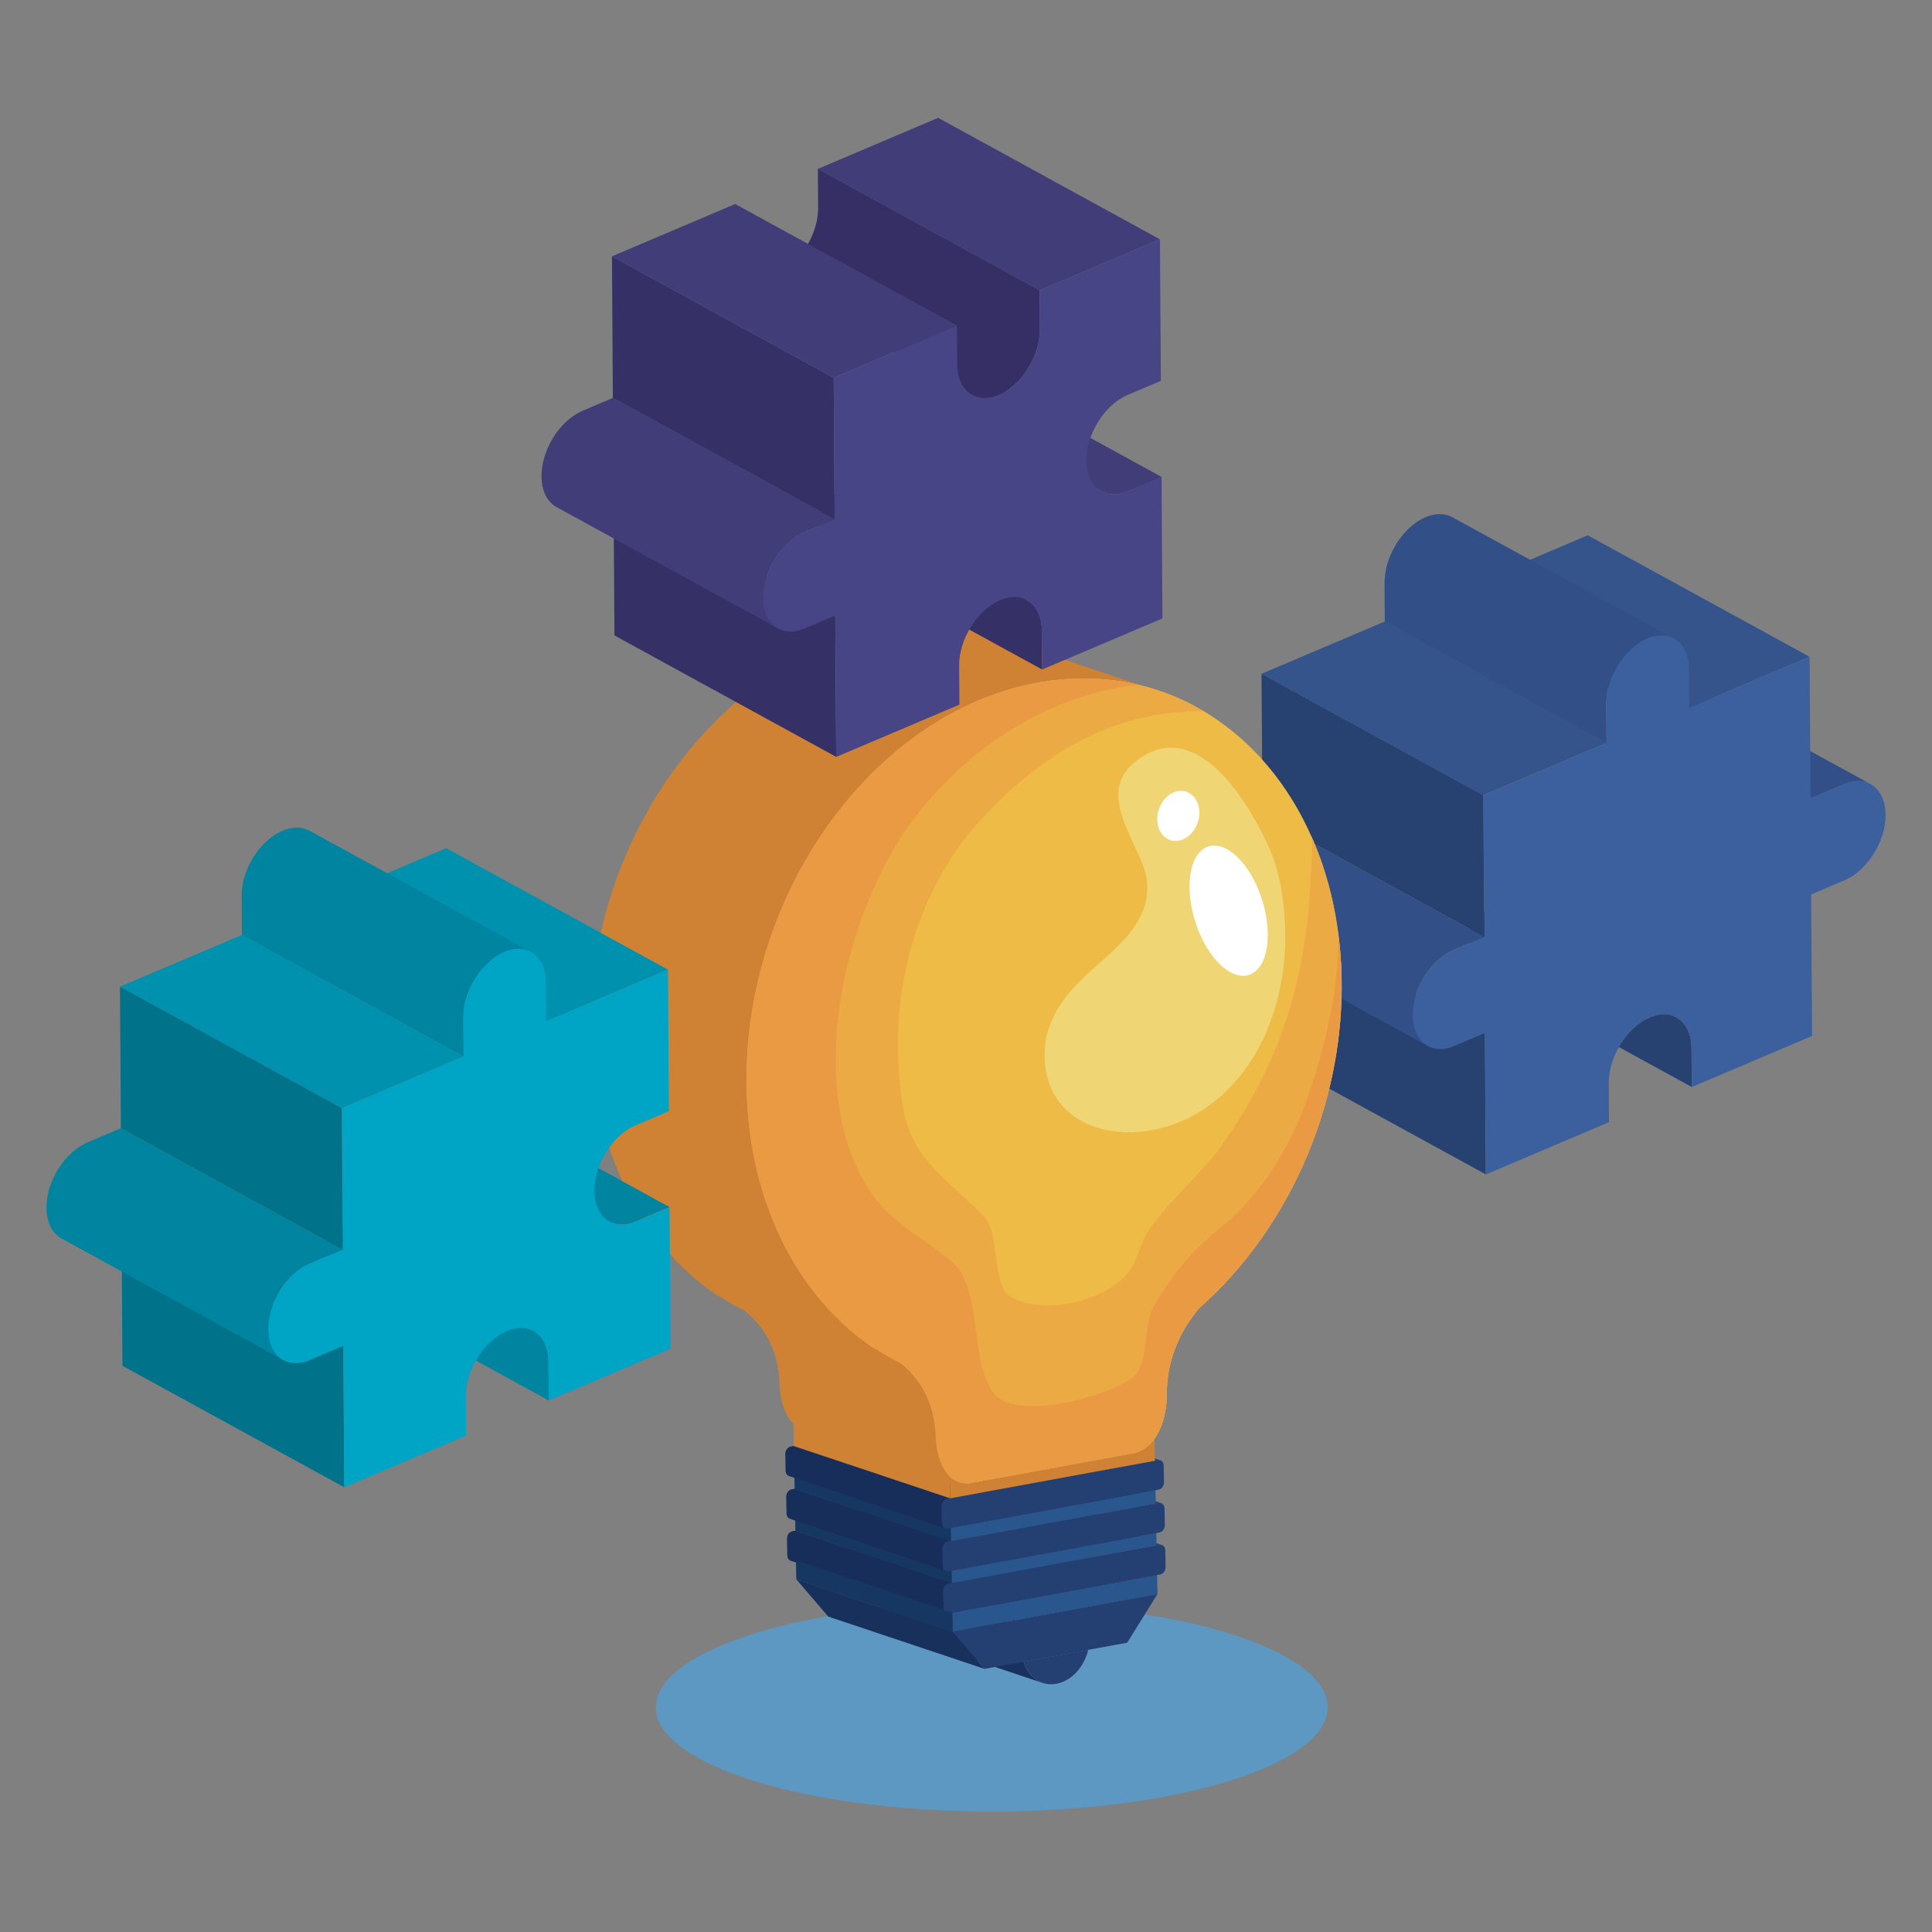 <?xml version="1.0" encoding="UTF-8"?>
<svg id="Capa_1" data-name="Capa 1" xmlns="http://www.w3.org/2000/svg" xmlns:xlink="http://www.w3.org/1999/xlink" viewBox="0 0 425.2 425.2">
  <rect x="0" y="0" width="425.2" height="425.2" fill="#808080" stroke="none"/>
  <defs>
    <style>
      .cls-1 {
        clip-path: url(#clippath);
      }

      .cls-2 {
        fill: none;
      }

      .cls-2, .cls-3, .cls-4, .cls-5, .cls-6, .cls-7, .cls-8, .cls-9, .cls-10, .cls-11, .cls-12, .cls-13, .cls-14, .cls-15, .cls-16, .cls-17, .cls-18, .cls-19, .cls-20, .cls-21, .cls-22, .cls-23, .cls-24, .cls-25, .cls-26, .cls-27, .cls-28, .cls-29, .cls-30, .cls-31, .cls-32, .cls-33, .cls-34, .cls-35, .cls-36 {
        stroke-width: 0px;
      }

      .cls-37 {
        clip-path: url(#clippath-1);
      }

      .cls-38 {
        clip-path: url(#clippath-4);
      }

      .cls-39 {
        clip-path: url(#clippath-3);
      }

      .cls-40 {
        clip-path: url(#clippath-2);
      }

      .cls-41 {
        clip-path: url(#clippath-6);
      }

      .cls-42 {
        clip-path: url(#clippath-5);
      }

      .cls-43 {
        isolation: isolate;
      }

      .cls-3 {
        fill: #5d98c3;
      }

      .cls-4 {
        fill: #274171;
      }

      .cls-5 {
        fill: #484586;
      }

      .cls-6 {
        fill: #2a568e;
      }

      .cls-7 {
        fill: #353066;
      }

      .cls-8 {
        fill: #352f66;
      }

      .cls-9 {
        fill: #3c609e;
      }

      .cls-10 {
        fill: #1c3563;
      }

      .cls-11 {
        fill: #1c3f6d;
      }

      .cls-12 {
        fill: #1c3664;
      }

      .cls-13 {
        fill: #18305c;
      }

      .cls-14 {
        fill: #19315e;
      }

      .cls-15 {
        fill: #1b3462;
      }

      .cls-16 {
        fill: #1b3d6b;
      }

      .cls-17 {
        fill: #35548c;
      }

      .cls-18 {
        fill: #413d79;
      }

      .cls-19 {
        fill: #244072;
      }

      .cls-20 {
        fill: #204475;
      }

      .cls-21 {
        fill: #1f4372;
      }

      .cls-22 {
        fill: #1e3866;
      }

      .cls-23 {
        fill: #1e4170;
      }

      .cls-24 {
        fill: #162e59;
      }

      .cls-25 {
        fill: #173763;
      }

      .cls-26 {
        fill: #d08234;
      }

      .cls-27 {
        fill: #325087;
      }

      .cls-28 {
        fill: #00a4c5;
      }

      .cls-29 {
        fill: #fff;
      }

      .cls-30 {
        fill: #eebb46;
      }

      .cls-31 {
        fill: #ea9a43;
      }

      .cls-32 {
        fill: #f0d575;
      }

      .cls-33 {
        fill: #ecaa44;
      }

      .cls-34 {
        fill: #00738b;
      }

      .cls-35 {
        fill: #00849f;
      }

      .cls-36 {
        fill: #0091ae;
      }
    </style>
    <clipPath id="clippath">
      <path class="cls-2" d="M229.46,370.38c-11.47-3.84-22.94-7.67-34.41-11.51-1.96-.66-3.5-2.36-4.21-4.66l34.41,11.51c.7,2.31,2.24,4,4.21,4.66Z"/>
    </clipPath>
    <clipPath id="clippath-1">
      <path class="cls-2" d="M221.31,328.52c11.47,3.84,22.94,7.67,34.41,11.51-.15-.05-.32-.07-.49-.03l-34.41-11.51c.17-.03.34-.02.49.03Z"/>
    </clipPath>
    <clipPath id="clippath-2">
      <path class="cls-2" d="M221.13,319.29c11.47,3.84,22.94,7.67,34.41,11.51-.15-.05-.32-.07-.49-.03l-34.41-11.51c.17-.03.34-.02.49.03Z"/>
    </clipPath>
    <clipPath id="clippath-3">
      <path class="cls-2" d="M220.96,309.87l34.41,11.51c-.15-.05-.32-.06-.49-.03l-34.41-11.51c.17-.03.34-.02.49.03Z"/>
    </clipPath>
    <clipPath id="clippath-4">
      <path class="cls-2" d="M219.63,305.12s.04-.05.06-.08l34.41,11.51s-.04.05-.06.08c-11.47-3.83-22.94-7.67-34.41-11.51Z"/>
    </clipPath>
    <clipPath id="clippath-5">
      <path class="cls-2" d="M219.63,305.12c11.47,3.84,22.94,7.68,34.41,11.51-1,1.4-2.36,2.57-4.21,3.13l-34.41-11.51c1.85-.56,3.21-1.73,4.2-3.14Z"/>
    </clipPath>
    <clipPath id="clippath-6">
      <path class="cls-2" d="M176.76,314.68c.65.22,1.38.32,2.21.27l34.41,11.51c-.83.05-1.56-.05-2.21-.27-10.32-3.45-24.09-8.06-34.41-11.51Z"/>
    </clipPath>
  </defs>
  <path class="cls-3" d="M292.19,375.74c0,12.67-33.09,22.94-73.92,22.94s-73.92-10.27-73.92-22.94,33.09-22.94,73.92-22.94,73.92,10.27,73.92,22.94Z"/>
  <g>
    <g class="cls-43">
      <path class="cls-27" d="M407.77,172c.09-.01.18-.03.26-.04.21-.03.41-.04.62-.05.09,0,.18-.01.27-.01.16,0,.31.01.47.02.1,0,.19,0,.29.02.11.01.22.04.33.06.12.02.25.04.37.07.09.02.17.05.26.08.13.04.26.08.39.12.09.03.17.07.25.11.14.06.28.12.41.19-16.27-8.91-32.54-17.82-48.81-26.73-.04-.02-.08-.04-.12-.07-.09-.05-.19-.08-.28-.12-.09-.04-.17-.08-.26-.11-.02,0-.03-.02-.05-.02-.1-.04-.21-.06-.32-.1-.09-.03-.18-.06-.28-.08-.01,0-.02,0-.04-.01-.1-.02-.2-.03-.3-.05-.12-.02-.24-.05-.36-.06-.01,0-.02,0-.04,0-.08,0-.16,0-.23-.01-.16-.01-.32-.02-.49-.02-.02,0-.04,0-.07,0-.06,0-.13.01-.19.02-.21,0-.41.03-.62.05-.05,0-.09,0-.14.01-.04,0-.08.02-.12.03-.39.07-.78.16-1.19.29-.01,0-.03,0-.04,0-.24.08-.48.17-.73.28l-7.36,3.12,48.81,26.73,7.36-3.12c.26-.11.51-.2.76-.28.41-.13.8-.23,1.19-.29Z"/>
      <path class="cls-4" d="M372.27,230.67c-.02-3.25-1.3-5.62-3.3-6.72l-48.81-26.73c2,1.1,3.28,3.47,3.3,6.72l.06,8.56,48.81,26.73-.06-8.56Z"/>
      <polygon class="cls-17" points="371.77 155.79 322.96 129.05 349.44 117.81 398.25 144.55 371.77 155.79"/>
      <polygon class="cls-4" points="327 258.46 278.19 231.73 277.99 200.59 326.8 227.32 327 258.46"/>
      <path class="cls-27" d="M353.65,153c.04-.3.09-.6.16-.9.02-.12.04-.25.07-.37.05-.2.1-.41.16-.61.04-.17.08-.34.14-.5.04-.14.09-.27.13-.41.07-.22.15-.43.23-.65.05-.12.1-.25.15-.37.08-.21.17-.42.26-.63.06-.13.12-.25.17-.37.1-.21.2-.42.31-.62.06-.11.12-.23.18-.34.12-.22.25-.43.37-.64.06-.1.12-.2.18-.29.14-.22.29-.44.44-.65.06-.09.12-.18.18-.27.11-.15.22-.29.33-.43.12-.15.23-.31.36-.46.04-.05.08-.09.12-.14.22-.26.45-.51.68-.76.06-.06.12-.12.18-.18.32-.32.64-.62.98-.91.08-.07.16-.14.24-.2.4-.32.81-.62,1.24-.89.09-.06.18-.11.26-.16.44-.27.89-.51,1.36-.71.26-.11.51-.2.77-.29.4-.13.8-.22,1.19-.29.09-.02.18-.03.27-.04.21-.03.42-.04.62-.05.08,0,.17-.01.25-.01.16,0,.32.01.48.02.1,0,.19,0,.29.02.12.01.23.04.34.06.12.02.24.04.35.07.09.02.18.05.27.08.12.04.25.07.37.12.09.03.17.07.25.11.14.06.28.12.42.19l-48.81-26.73s-.08-.04-.13-.07c-.1-.05-.2-.09-.3-.13-.08-.04-.16-.07-.24-.1-.02,0-.03-.02-.05-.02-.12-.04-.24-.07-.36-.11-.08-.02-.15-.05-.23-.07-.01,0-.03,0-.04-.01-.11-.03-.23-.04-.35-.06-.1-.02-.21-.04-.31-.05-.01,0-.03,0-.04,0-.08,0-.17,0-.25-.01-.16-.01-.32-.02-.48-.02-.02,0-.04,0-.06,0-.06,0-.12.01-.18.02-.21,0-.42.03-.63.05-.05,0-.09,0-.14.01-.04,0-.09.02-.13.03-.39.07-.79.16-1.19.29-.01,0-.02,0-.03,0-.24.08-.49.17-.73.28-.46.2-.92.44-1.36.71-.08.05-.17.1-.25.15-.43.27-.84.57-1.25.9-.03.02-.05.04-.08.06-.05.04-.09.09-.14.13-.34.29-.67.59-.99.92-.04.04-.08.07-.12.12-.02.02-.04.04-.06.07-.23.24-.45.49-.66.74-.04.05-.08.09-.12.14,0,0,0,.01-.01.02-.12.14-.22.29-.33.43-.12.15-.23.29-.34.44,0,0-.01.02-.02.03-.07.09-.12.18-.19.28-.13.18-.26.36-.38.55-.02.03-.03.06-.05.08-.07.11-.13.22-.2.33-.09.15-.18.29-.26.44-.03.06-.06.12-.09.17-.07.12-.13.24-.19.37-.06.11-.12.21-.17.32-.04.09-.09.19-.13.28-.06.13-.12.25-.18.38-.03.07-.07.14-.1.22-.06.13-.11.27-.16.4-.05.13-.11.26-.16.39-.02.05-.04.09-.05.13-.06.16-.11.33-.17.5-.05.14-.1.28-.14.42,0,.03-.02.06-.03.09-.04.14-.07.28-.11.42-.06.21-.12.42-.16.63,0,.03-.02.06-.02.09-.02.08-.03.17-.04.25-.06.31-.12.62-.16.93,0,.06-.03.12-.03.18,0,.06,0,.12-.01.18-.06.53-.1,1.06-.1,1.58l.06,8.56,48.81,26.73-.06-8.56c0-.52.04-1.04.09-1.57.01-.13.03-.26.05-.38Z"/>
      <path class="cls-27" d="M311.04,221.51c.04-.3.09-.59.16-.89.02-.13.04-.25.07-.38.05-.2.1-.4.15-.59.05-.17.09-.35.14-.52.04-.13.09-.27.13-.4.07-.22.15-.44.23-.66.05-.12.1-.24.15-.36.09-.22.18-.43.27-.64.06-.12.11-.24.17-.37.1-.21.21-.42.31-.62.06-.12.12-.23.18-.34.12-.22.25-.43.37-.64.06-.1.12-.2.18-.3.15-.23.3-.46.46-.68.05-.08.1-.15.16-.23.13-.18.27-.35.41-.53.1-.12.19-.25.29-.37.05-.06.1-.11.15-.17.21-.25.43-.5.65-.73.06-.06.12-.12.18-.18.32-.32.65-.63.99-.92.08-.07.15-.13.23-.2.4-.33.82-.62,1.24-.89.09-.05.17-.1.26-.15.44-.27.9-.51,1.36-.71l6.73-2.86-48.81-26.73-6.73,2.86c-.46.2-.92.44-1.36.71-.09.05-.17.1-.26.16-.42.27-.84.57-1.24.9-.03.02-.05.04-.08.06-.05.04-.09.09-.14.13-.34.29-.67.59-.99.92-.04.04-.08.07-.12.11-.02.02-.04.04-.06.06-.22.23-.43.47-.64.71-.05.06-.1.11-.15.17,0,0,0,.01-.02.02-.11.13-.21.27-.31.4-.12.16-.25.31-.36.47,0,0-.01.02-.02.03-.07.09-.13.2-.2.29-.12.18-.25.35-.37.54-.02.03-.03.05-.05.08-.07.11-.14.22-.21.34-.09.14-.18.28-.26.43-.03.05-.06.11-.09.17-.07.12-.13.25-.2.38-.06.1-.12.21-.17.31-.05.09-.09.19-.13.28-.06.13-.12.25-.18.38-.03.07-.07.15-.1.22-.06.13-.11.27-.16.4-.05.13-.11.26-.16.39-.02.04-.04.09-.05.13-.06.16-.11.33-.16.49-.05.14-.1.28-.14.43,0,.03-.02.06-.03.08-.04.14-.07.28-.11.42-.06.21-.11.41-.16.62,0,.03-.02.06-.02.09-.02.08-.03.17-.04.25-.06.31-.12.62-.16.93,0,.06-.03.12-.03.18,0,.06,0,.12,0,.18-.06.53-.1,1.06-.1,1.58.02,3.25,1.31,5.63,3.31,6.72,16.27,8.91,32.54,17.82,48.81,26.73-2-1.1-3.28-3.47-3.31-6.72,0-.52.04-1.05.1-1.57.01-.13.03-.26.05-.39Z"/>
      <polygon class="cls-17" points="326.45 175.02 277.64 148.29 304.76 136.78 353.57 163.51 326.45 175.02"/>
      <path class="cls-9" d="M362.54,140.52c5.03-2.14,9.14.86,9.18,6.71l.06,8.56,26.48-11.24.2,31.15,7.36-3.12c5.02-2.13,9.13.86,9.17,6.71.04,5.84-4,12.3-9.03,14.44l-7.36,3.13.21,31.14-26.48,11.24-.06-8.56c-.04-5.84-4.14-8.85-9.18-6.71-5.02,2.13-9.07,8.6-9.03,14.44l.06,8.56-27.11,11.51-.2-31.14-6.73,2.86c-5.02,2.13-9.13-.88-9.17-6.71-.04-5.85,4-12.3,9.03-14.44l6.73-2.86-.2-31.15,27.11-11.51-.06-8.56c-.04-5.85,4-12.3,9.03-14.44Z"/>
      <polygon class="cls-4" points="326.66 206.17 277.85 179.44 277.64 148.29 326.45 175.02 326.66 206.17"/>
    </g>
    <g>
      <g class="cls-43">
        <g class="cls-43">
          <g class="cls-1">
            <g class="cls-43">
              <path class="cls-14" d="M229.46,370.38l-34.41-11.51c-1.96-.66-3.5-2.36-4.21-4.66l34.41,11.51c.7,2.31,2.24,4,4.21,4.66"/>
            </g>
          </g>
        </g>
        <polygon class="cls-22" points="225.26 365.72 190.84 354.21 205.09 351.59 239.5 363.1 225.26 365.72"/>
        <path class="cls-19" d="M239.5,363.1c-.9,3.75-3.65,6.85-7,7.47-3.36.62-6.21-1.46-7.24-4.85l14.25-2.61Z"/>
      </g>
      <g class="cls-43">
        <polygon class="cls-22" points="232.2 354.95 197.79 343.44 220.33 339.3 254.74 350.81 232.2 354.95"/>
        <polygon class="cls-13" points="216.68 367.29 182.28 355.78 175.25 347.58 209.66 359.09 216.68 367.29"/>
        <polygon class="cls-22" points="209.66 359.09 175.25 347.58 197.79 343.44 232.2 354.95 209.66 359.09"/>
        <polygon class="cls-19" points="232.2 354.95 254.74 350.81 248.07 361.53 239.5 363.1 225.25 365.72 216.68 367.29 209.66 359.09 232.2 354.95"/>
      </g>
      <g class="cls-43">
        <g class="cls-43">
          <g class="cls-37">
            <g class="cls-43">
              <path class="cls-12" d="M255.23,339.99l-34.41-11.51c.09-.01.18-.02.26-.01l34.41,11.51c-.08,0-.17,0-.26.01"/>
              <path class="cls-10" d="M255.49,339.98l-34.41-11.51c.07,0,.13.02.2.04l34.41,11.51c-.06-.02-.13-.03-.2-.04"/>
              <path class="cls-15" d="M255.69,340.02l-34.41-11.51s.02,0,.03,0l34.41,11.51s-.02,0-.03,0"/>
            </g>
          </g>
        </g>
        <polygon class="cls-22" points="254.54 340.12 220.13 328.61 220.82 328.49 255.23 339.99 254.54 340.12"/>
        <polygon class="cls-6" points="209.66 359.09 209.58 354.92 254.66 346.64 254.74 350.81 232.2 354.95 209.66 359.09"/>
        <polygon class="cls-20" points="209.58 354.92 175.17 343.41 220.25 335.13 254.66 346.64 209.58 354.92"/>
        <polygon class="cls-22" points="209.46 348.4 175.05 336.89 220.13 328.61 254.54 340.12 209.46 348.4"/>
        <path class="cls-24" d="M207.68,349.59c.06-.17.14-.33.24-.47,0,0,.01-.02.02-.03.09-.12.19-.21.3-.3.04-.04.09-.07.14-.1.12-.07.25-.14.4-.17l.69-.13-34.41-11.51-.69.12s-.08.02-.12.03c-.06.02-.12.04-.18.07-.04.02-.06.05-.1.07-.05.03-.09.06-.14.1-.03.03-.08.04-.11.08-.06.06-.11.12-.17.18,0,.01-.01.03-.02.04,0,0-.01.02-.02.03-.02.04-.05.07-.07.11-.04.06-.07.12-.1.19-.03.06-.05.11-.06.17,0,0,0,.01,0,.02,0,0,0,0,0,.01-.02.08-.04.16-.06.25-.02.1-.02.2-.02.3l.07,3.67c.01.58.32,1.03.74,1.17,11.47,3.84,22.94,7.67,34.41,11.51-.43-.15-.73-.59-.74-1.17l-.07-3.68c0-.19.03-.39.08-.56,0,0,0-.01,0-.02Z"/>
        <path class="cls-19" d="M255.23,339.99c.66-.12,1.22.42,1.23,1.2l.07,3.68c.01.78-.51,1.52-1.18,1.64l-.69.13-45.08,8.28-.69.12c-.67.13-1.22-.41-1.23-1.2l-.07-3.68c-.02-.78.51-1.52,1.18-1.64l.69-.13,45.08-8.28.69-.13Z"/>
        <polygon class="cls-25" points="209.66 359.09 175.25 347.58 175.17 343.41 209.58 354.92 209.66 359.09"/>
      </g>
      <g class="cls-43">
        <g class="cls-43">
          <g class="cls-40">
            <g class="cls-43">
              <path class="cls-12" d="M255.05,330.77l-34.41-11.51c.09-.02.18-.02.26-.02l34.41,11.51c-.08,0-.17,0-.26.01"/>
              <path class="cls-10" d="M255.32,330.76l-34.41-11.51c.07,0,.13.02.2.04l34.41,11.51c-.06-.02-.13-.03-.2-.04"/>
              <path class="cls-15" d="M255.52,330.79l-34.41-11.51s.01,0,.03,0l34.41,11.51s-.02,0-.03,0"/>
            </g>
          </g>
        </g>
        <polygon class="cls-22" points="254.37 330.9 219.96 319.39 220.65 319.26 255.05 330.77 254.37 330.9"/>
        <polygon class="cls-6" points="209.46 348.4 209.41 345.68 254.49 337.4 254.54 340.12 209.46 348.4"/>
        <polygon class="cls-20" points="209.41 345.68 175 334.17 220.08 325.89 254.49 337.4 209.41 345.68"/>
        <polygon class="cls-25" points="209.46 348.4 175.05 336.89 175 334.17 209.41 345.68 209.46 348.4"/>
        <polygon class="cls-22" points="209.29 339.18 174.88 327.67 219.96 319.39 254.37 330.9 209.29 339.18"/>
        <path class="cls-24" d="M207.51,340.36c.06-.17.14-.33.24-.47,0-.01.01-.02.02-.03.09-.11.19-.21.3-.29.04-.04.09-.07.14-.1.13-.07.26-.14.4-.17l.68-.13-34.41-11.51-.69.12s-.08.02-.12.03c-.06.02-.12.04-.18.07-.03.02-.06.04-.09.07-.05.03-.09.06-.14.1-.04.03-.08.05-.11.08-.06.06-.11.12-.16.18,0,.01-.01.03-.03.04,0,0-.01.02-.01.03-.03.04-.06.07-.08.11-.04.06-.06.12-.09.19-.02.06-.04.12-.07.18,0,0,0,0,0,0,0,0,0,.02-.01.02-.02.08-.04.16-.05.25-.02.1-.02.2-.02.3l.07,3.66c.01.58.32,1.03.74,1.17,11.47,3.84,22.94,7.67,34.41,11.51-.43-.15-.73-.59-.75-1.17l-.07-3.67c0-.19.03-.38.08-.56,0,0,0,0,0-.02Z"/>
        <path class="cls-19" d="M255.05,330.77c.67-.12,1.22.41,1.24,1.2l.07,3.66c.02.78-.51,1.52-1.18,1.64l-.69.13-45.08,8.28-.69.13c-.67.12-1.22-.41-1.23-1.2l-.07-3.67c-.02-.78.52-1.52,1.18-1.64l.68-.13,45.08-8.28.69-.13Z"/>
      </g>
      <g class="cls-43">
        <g class="cls-43">
          <g class="cls-39">
            <g class="cls-43">
              <path class="cls-12" d="M254.88,321.35l-34.41-11.51c.09-.02.18-.02.26-.02l34.41,11.51c-.09,0-.17,0-.26.02"/>
              <path class="cls-10" d="M255.14,321.33l-34.41-11.51c.07,0,.14.02.2.04l34.41,11.51c-.06-.02-.13-.03-.2-.04"/>
              <path class="cls-15" d="M255.34,321.37l-34.41-11.51s.02,0,.03,0l34.41,11.51s-.02,0-.03,0"/>
            </g>
          </g>
        </g>
        <polygon class="cls-22" points="254.19 321.47 219.78 309.96 220.47 309.84 254.88 321.35 254.19 321.47"/>
        <polygon class="cls-6" points="209.29 339.18 209.23 336.25 254.31 327.98 254.37 330.9 209.29 339.18"/>
        <polygon class="cls-20" points="209.23 336.25 174.82 324.74 219.9 316.47 254.31 327.98 209.23 336.25"/>
        <polygon class="cls-25" points="209.29 339.18 174.88 327.67 174.82 324.74 209.23 336.25 209.29 339.18"/>
        <polygon class="cls-22" points="209.11 329.75 174.7 318.24 219.78 309.96 254.19 321.47 209.11 329.75"/>
        <path class="cls-24" d="M207.33,330.94c.06-.17.14-.33.23-.47,0,0,.01-.02.02-.02.08-.12.19-.21.3-.3.04-.04.09-.07.14-.1.12-.07.26-.14.4-.17l.69-.13-34.41-11.51-.69.13s-.08.02-.12.03c-.06.02-.12.04-.18.07-.03.02-.06.05-.1.07-.05.03-.09.06-.14.1-.04.03-.08.05-.11.08-.06.05-.11.12-.16.18-.01.01-.02.03-.03.04,0,.01-.01.02-.02.03-.03.04-.05.07-.08.11-.03.06-.07.12-.09.19-.03.06-.05.12-.07.18,0,0,0,0,0,0,0,0,0,.01,0,.02-.02.08-.04.16-.06.25-.02.1-.02.2-.02.3l.07,3.66c.01.58.32,1.03.74,1.17,11.47,3.83,22.94,7.67,34.41,11.51h0c-.43-.14-.73-.59-.74-1.17l-.07-3.66c0-.19.03-.39.08-.56,0,0,0-.01,0-.02Z"/>
        <path class="cls-19" d="M254.88,321.35c.67-.12,1.22.41,1.23,1.2l.07,3.66c.01.78-.51,1.52-1.18,1.64l-.69.13-45.08,8.28-.69.13c-.66.12-1.22-.42-1.23-1.2l-.07-3.66c-.01-.79.51-1.52,1.18-1.64l.69-.13,45.08-8.28.69-.13Z"/>
      </g>
      <g class="cls-43">
        <g class="cls-38">
          <g class="cls-43">
            <path class="cls-16" d="M253.81,316.94l-34.41-11.51c.1-.13.2-.26.29-.39l34.41,11.51c-.09.13-.19.26-.29.39"/>
          </g>
        </g>
      </g>
      <g class="cls-43">
        <g class="cls-42">
          <g class="cls-43">
            <path class="cls-21" d="M249.83,319.77l-34.41-11.51c.41-.13.8-.28,1.16-.46l34.41,11.51c-.37.18-.75.34-1.16.46"/>
            <path class="cls-23" d="M251,319.31l-34.41-11.51c.72-.36,1.35-.81,1.9-1.34l34.41,11.51c-.55.53-1.18.99-1.9,1.34"/>
            <path class="cls-11" d="M252.9,317.96l-34.41-11.51c.33-.32.63-.66.91-1.02l34.41,11.51c-.28.36-.58.7-.91,1.02"/>
            <path class="cls-16" d="M253.81,316.94l-34.41-11.51c.1-.13.2-.26.29-.39l34.41,11.51c-.09.13-.19.26-.29.39"/>
          </g>
        </g>
      </g>
      <polygon class="cls-20" points="231.61 323.11 197.2 311.6 215.43 308.26 249.83 319.77 231.61 323.11"/>
      <g class="cls-43">
        <g class="cls-41">
          <g class="cls-43">
            <path class="cls-16" d="M211.17,326.19l-34.41-11.51s.1.03.14.05l34.41,11.51s-.1-.03-.15-.05"/>
            <path class="cls-11" d="M211.32,326.24l-34.41-11.51c.36.11.75.18,1.16.21l34.41,11.51c-.41-.03-.8-.11-1.16-.21"/>
            <path class="cls-23" d="M212.48,326.45l-34.41-11.51c.29.02.59.02.9,0l34.41,11.51c-.32.02-.62.02-.9,0"/>
          </g>
        </g>
      </g>
      <polygon class="cls-20" points="213.38 326.46 178.97 314.95 197.2 311.6 231.61 323.11 213.38 326.46"/>
      <path class="cls-26" d="M249.83,319.77c1.88-.58,3.26-1.78,4.26-3.21l.09,4.92-45.08,8.28-.09-4.93c1.05,1.06,2.47,1.76,4.37,1.64l18.22-3.35,18.23-3.35Z"/>
      <polygon class="cls-26" points="209.11 329.75 174.7 318.24 174.61 313.31 209.02 324.82 209.11 329.75"/>
      <g>
        <path class="cls-30" d="M295.27,215.28c0-.26-.01-.53-.02-.79-.06-2.2-.21-4.37-.43-6.5.21,2.12.36,4.23.42,6.27,0-.29-.02-.58-.04-1.03-.01-.27-.02-.54-.05-1.03-.01-.26-.03-.51-.06-1.03-.01-.24-.03-.48-.11-1.5-.02-.21-.04-.42-.08-.92-.03-.3-.06-.61-.09-.93-.06-.61-.14-1.2-.22-1.81,0-.06-.01-.11-.02-.17h0c-.05-.38-.09-.78-.15-1.17-.04-.23-.08-.46-.11-.7-.12-.81-.25-1.61-.38-2.41-.04-.23-.09-.47-.14-.7-.15-.8-.3-1.58-.47-2.37-.04-.2-.09-.39-.14-.59-.18-.82-.38-1.63-.59-2.43-.04-.15-.08-.3-.12-.45-.23-.85-.47-1.69-.72-2.52-.03-.1-.06-.2-.09-.3-.27-.88-.56-1.76-.86-2.62-.02-.06-.04-.11-.06-.16-.32-.91-.65-1.8-1-2.68,0-.01-.01-.03-.02-.04-5.39-13.58-14.39-24.25-25.63-30.66-.32-.18-.63-.36-.95-.53-.3-.16-.6-.33-.91-.48-.43-.23-.87-.44-1.31-.66-.28-.13-.55-.27-.83-.39.03.01.06.03.09.04-.12-.05-.24-.11-.36-.16.09.04.18.08.27.12-.12-.05-.24-.1-.35-.15-.35-.16-.71-.32-1.07-.47-.29-.12-.58-.25-.88-.37-.1-.04-.2-.08-.3-.12-.07-.03-.15-.06-.22-.08-.3-.12-.59-.22-.89-.34-.36-.13-.72-.26-1.08-.38-.05-.02-.1-.04-.15-.05-.17-.06-.34-.11-.51-.17-.2-.06-.4-.12-.59-.19-.31-.1-.61-.19-.92-.28-.23-.07-.46-.13-.69-.19-.22-.06-.44-.12-.66-.18,0,0-.02,0-.02,0-.37-.1-.74-.19-1.11-.28h.02c-.1-.02-.19-.04-.29-.06h0c-.06-.01-.12-.02-.17-.04,0,0,0,0,0,0,.06.02.12.02.18.04-.27-.06-.54-.13-.81-.19-.14-.03-.28-.06-.42-.09.03,0,.07.02.1.02-.08-.02-.17-.03-.25-.05.05,0,.11.02.16.03-.29-.06-.57-.12-.86-.17-.39-.08-.79-.15-1.19-.21-.2-.03-.4-.07-.6-.1.14.02.27.05.4.07-.16-.02-.32-.06-.49-.08.03,0,.06,0,.09,0-.24-.04-.48-.06-.72-.1-.51-.07-1.03-.14-1.55-.19-.14-.02-.28-.04-.42-.05.12.01.24.03.36.05-.03,0-.05,0-.08,0,.27.03.53.06.79.1.18.02.35.04.53.07-.47-.06-.94-.13-1.41-.18-.05,0-.1-.01-.15-.02-.92-.09-1.84-.16-2.78-.2.16,0,.33,0,.49.01-.19,0-.38-.01-.56-.02-.03,0-.07,0-.1,0-.48-.02-.96-.05-1.45-.06-.18,0-.36,0-.67,0-.53,0-1.06,0-1.83.02-.15,0-.29.01-.73.03-.21,0-.41.02-.61.03-.15,0-.3.02-.78.05-.13,0-.27.02-.74.05-.16.01-.32.03-.77.07-.22.02-.44.04-1.18.13.95-.11,1.89-.19,2.82-.25-1,.06-2.01.15-3.03.27-.16.02-.33.04-2.03.28-.15.02-.31.05-.78.13-.25.04-.5.09-.76.13-36.16,6.64-64.83,46.52-64.03,89.08.48,25.65,11.57,46.39,28.04,57.42,0,0,.18.06.46.17,1.73,1.12,3.52,2.14,5.36,3.05,3.63,2.85,7.64,7.95,7.8,16.67.03.51.48,10.26,7.38,9.83l36.45-6.69c6.87-2.1,6.96-11.95,6.97-12.47-.16-8.72,3.63-15.25,7.13-19.41,1.79-1.58,3.52-3.24,5.19-4.99.28-.21.47-.34.29-.31,16.11-17.01,26.35-41.67,25.86-67.31ZM246.28,149.87s.02,0,.02,0c.44.07.88.15,1.32.22,0,0,.02,0,.03,0-.46-.08-.91-.17-1.37-.24ZM248.85,150.33s0,0,0,0c.17.04.33.07.5.11-.17-.03-.34-.07-.51-.11Z"/>
        <path class="cls-30" d="M243.73,149.56s.08,0,.12.01h0s-.08,0-.12-.01Z"/>
        <path class="cls-30" d="M243.99,149.59s0,0,.01,0c.03,0,.06,0,.09.01-.03,0-.07,0-.1-.01Z"/>
      </g>
      <path class="cls-26" d="M216.27,139.21c-2.57-.61-5.21-1.03-7.92-1.25-.19-.02-.38-.02-.58-.03l-.08-.03c-.26-.02-.52-.03-.78-.04l.09.03c-2.99-.16-6.07-.08-9.26.27h0c-.08,0-.15.01-.22.02-.01,0-.03,0-.04,0-.16.02-.43.06-1.99.28-.15.02-.31.05-.78.13-.25.04-.51.08-.76.13-1.12.21-2.23.44-3.33.71-.37.09-.74.2-1.11.3-.71.19-1.41.36-2.11.57-.03,0-.05.02-.07.02-.13.04-.25.08-.38.12-.87.27-1.74.56-2.6.87-.31.11-.62.23-.93.35-.69.26-1.38.53-2.07.82-.31.13-.62.26-.94.39-.79.34-1.58.7-2.36,1.08-.17.08-.34.15-.51.24-.04.02-.07.03-.11.05-.92.45-1.82.93-2.71,1.42-.26.14-.51.29-.77.44-.68.38-1.35.78-2.02,1.19-.32.19-.64.4-.96.6-.62.39-1.22.78-1.82,1.19-.31.21-.62.42-.93.64-.67.47-1.33.94-1.99,1.43-.22.16-.44.32-.66.48-.86.66-1.71,1.33-2.56,2.03-.19.16-.38.33-.57.49-.65.55-1.29,1.11-1.93,1.68-.28.25-.55.51-.83.76-.29.27-.59.53-.88.81-.23.22-.45.45-.67.67-.35.34-.7.69-1.05,1.04-.47.48-.94.97-1.41,1.46-.34.35-.67.71-1,1.07-.47.51-.93,1.03-1.38,1.56-.31.36-.63.72-.93,1.08-.48.57-.95,1.15-1.41,1.73-.27.33-.54.67-.81,1.01-.06.08-.13.16-.2.24h.01s-.01,0-.01,0c-.11.14-.21.3-.32.45-.92,1.2-1.81,2.44-2.68,3.7-.2.29-.4.58-.6.87-.94,1.41-1.85,2.84-2.72,4.31-.06.11-.13.21-.19.31-.12.21-.23.43-.35.63-.69,1.2-1.36,2.42-2.01,3.65-.17.32-.34.64-.5.96-.75,1.47-1.46,2.96-2.14,4.47-.05.11-.1.21-.15.31-.09.21-.17.42-.26.63-.6,1.38-1.17,2.78-1.71,4.19-.12.31-.24.62-.36.92-.59,1.61-1.15,3.25-1.66,4.9-.04.14-.1.27-.14.41-.16.52-.3,1.04-.45,1.56-.13.46-.27.91-.39,1.37-.23.82-.43,1.65-.63,2.48-.09.37-.19.73-.28,1.1-.28,1.2-.54,2.41-.77,3.62-.03.17-.06.34-.09.51-.18.96-.35,1.91-.5,2.88-.01.08-.02.17-.03.25-.11.76-.21,1.52-.31,2.29-.07.56-.15,1.12-.21,1.68-.09.81-.16,1.63-.22,2.45-.05.52-.1,1.03-.14,1.55-.06.92-.09,1.85-.13,2.77-.02.42-.05.83-.05,1.25-.03,1.35-.04,2.7-.01,4.05.48,25.65,11.56,46.39,28.03,57.42h.02c.05.03.21.08.44.17,1.73,1.12,3.52,2.14,5.36,3.05,3.63,2.85,7.64,7.95,7.8,16.67.02.45.37,7.98,5.09,9.56,11.47,3.84,22.94,7.67,34.41,11.51-4.72-1.58-5.07-9.11-5.09-9.56-.16-8.72-4.17-13.82-7.8-16.67-1.84-.92-3.63-1.93-5.36-3.05-.23-.09-.39-.14-.45-.16l-31.23-10.45,31.22,10.44c-16.47-11.03-27.56-31.77-28.04-57.42-.02-1.35-.02-2.7.02-4.05,0-.45.04-.89.06-1.33.04-.9.07-1.8.13-2.7.04-.52.09-1.04.13-1.56.07-.81.13-1.63.22-2.44.06-.55.14-1.1.21-1.65.1-.77.2-1.55.31-2.32.16-1.02.33-2.03.52-3.05.04-.2.06-.39.1-.59.23-1.21.49-2.42.77-3.61.09-.38.19-.76.29-1.15.2-.81.4-1.63.62-2.43.13-.47.27-.93.4-1.4.19-.65.38-1.29.58-1.94.51-1.65,1.07-3.28,1.66-4.9.12-.32.24-.63.36-.94.54-1.4,1.1-2.79,1.7-4.16.14-.32.27-.65.41-.97.68-1.51,1.39-3,2.14-4.47.16-.32.33-.63.5-.94.65-1.24,1.32-2.46,2.01-3.65.18-.32.36-.64.55-.96.87-1.46,1.78-2.9,2.72-4.3.2-.29.4-.58.6-.87.87-1.27,1.76-2.51,2.69-3.72.17-.22.33-.44.5-.66.28-.36.57-.71.86-1.07.45-.56.91-1.13,1.37-1.68.31-.37.62-.72.94-1.08.45-.53.92-1.05,1.38-1.56.33-.36.66-.71,1-1.07.47-.5.94-.98,1.41-1.46.35-.35.7-.7,1.05-1.04.51-.5,1.03-.99,1.55-1.47.28-.26.55-.52.83-.77.63-.58,1.28-1.13,1.93-1.68.19-.16.37-.33.56-.48.84-.7,1.7-1.38,2.56-2.04.21-.16.42-.31.64-.47.67-.5,1.33-.98,2-1.45.3-.21.61-.42.92-.63.61-.41,1.22-.81,1.84-1.2.31-.2.63-.4.95-.59.68-.41,1.36-.81,2.05-1.2.25-.14.49-.29.74-.43.93-.52,1.88-1.01,2.83-1.48.16-.08.32-.15.48-.22.79-.38,1.58-.75,2.39-1.1.31-.13.62-.26.92-.39.69-.29,1.38-.56,2.08-.82.31-.12.62-.24.93-.35.86-.31,1.73-.6,2.6-.87.13-.04.25-.09.38-.12.73-.22,1.47-.41,2.21-.61.36-.09.72-.21,1.08-.29,1.11-.27,2.21-.51,3.33-.71.25-.05.51-.09.76-.13.47-.08.63-.1.78-.13.42-.06.76-.11,1.01-.14.77-.11.89-.12,1.02-.14.89-.1,1.77-.19,2.65-.25.27-.02.54-.03.8-.04.6-.04,1.2-.07,1.79-.08.33-.01.66,0,.99-.01.52,0,1.05,0,1.56.01.35,0,.7.02,1.04.03.88.04,1.76.1,2.63.18,1.08.1,2.15.22,3.2.38.17.03.34.06.52.09,1.21.2,2.4.43,3.57.71l-34.41-11.51ZM242.24,149.45c.17.01.35.02.52.03.12.01.22.03.34.04-.28-.02-.57-.05-.85-.07Z"/>
      <g>
        <path class="cls-30" d="M243.99,149.59s0,0,.01,0c.03,0,.06,0,.09.01-.03,0-.07,0-.1-.01Z"/>
        <path class="cls-30" d="M243.73,149.56s.08,0,.12.01h0s-.08,0-.12-.01Z"/>
        <path class="cls-33" d="M295.27,215.28c0-.26-.01-.53-.02-.79-.06-2.2-.21-4.37-.43-6.5.21,2.12.36,4.23.42,6.27,0-.29-.02-.58-.04-1.03-.01-.27-.02-.54-.05-1.03-.01-.26-.03-.51-.06-1.03-.01-.24-.03-.48-.11-1.5-.02-.21-.04-.42-.08-.92-.03-.3-.06-.61-.09-.93-.05-.51-.12-1-.18-1.51,0,0,0-.01,0-.02h0c-.02-.15-.03-.3-.05-.45v.03c-1-7.93-3.04-15.27-5.98-21.87.44,2.05.06,4.82-.15,9.22-1.07,22.76-6.71,41.1-20.08,59.54-3.56,4.9-9.31,10.03-13.06,14.75-3.75,4.74-2.96,3.69-5.64,10.31-1.72,4.24-7.87,7.87-14.44,9.08-4.57.84-9.35.51-12.99-1.59-3.72-2.14-2.34-14-5.48-17.36-3.23-3.45-7.65-7.05-10.91-10.46-6.27-6.55-7.44-12.17-8.09-22.65-1.21-19.64,4.79-40.05,18.36-54.69,11.68-12.62,24.15-20.2,37.76-22.7,3.6-.66,7.28-.97,11.04-.92-4.42-2.63-9.2-4.59-14.27-5.8h.02c-.1-.02-.19-.04-.29-.06h0c-.56-.13-1.12-.25-1.69-.37,0,0,0,0,0,0-.12-.03-.25-.05-.38-.08h0c-1.43-.27-2.87-.48-4.34-.64-.05,0-.1-.01-.15-.02-.92-.09-1.84-.16-2.77-.2.16,0,.33,0,.49.01-.19,0-.38-.01-.56-.02-.04,0-.07,0-.11,0-.48-.02-.96-.05-1.45-.06-.18,0-.36,0-.67,0-.53,0-1.06,0-1.83.02-.15,0-.29.01-.73.03-.21,0-.41.02-.61.03-.15,0-.3.02-.78.05-.13,0-.27.02-.74.05-.16.01-.32.03-.77.07-.22.02-.44.04-1.18.13.95-.11,1.89-.19,2.82-.25-1,.06-2.01.15-3.03.27-.16.02-.33.04-2.03.28-.15.02-.31.05-.78.13-.25.04-.5.09-.76.13-36.16,6.64-64.83,46.52-64.03,89.08.48,25.65,11.57,46.39,28.04,57.42,0,0,.18.06.46.17,1.73,1.12,3.52,2.14,5.36,3.05,3.63,2.85,7.64,7.95,7.8,16.67.03.51.48,10.26,7.38,9.83l36.45-6.69c6.87-2.1,6.96-11.95,6.97-12.47-.16-8.72,3.63-15.25,7.13-19.41,1.79-1.58,3.52-3.24,5.19-4.99.28-.21.47-.34.29-.31,16.11-17.01,26.35-41.67,25.86-67.31Z"/>
      </g>
      <path class="cls-31" d="M295.27,215.28c0-.26-.01-.53-.02-.79-.08-2.94-.32-5.82-.67-8.63,0,10.47-2.12,21.02-5.42,31.6-4.26,13.7-10.72,24.8-21.08,33.2-5.84,4.75-9.9,9.64-13.96,16.5-3.05,5.17-.67,13.35-5.4,16.43-3.08,2.01-8.91,4.13-14.68,5.19-6.16,1.13-12.26,1.05-14.87-1.67-5.88-6.1-2.88-23.09-9.19-28.93-5.63-5.21-12.7-8.21-17.49-14.62-11.83-15.85-10.23-42.38-2.31-62.95,2.55-6.59,5.71-13.09,9.73-18.76,16.46-22.67,37.06-28.85,46.12-30.51,2.92-.54,4.55-.6,4.64-.6-5.86-1.4-12.08-1.8-18.75-1.03-.16.02-.33.04-2.03.28-.15.02-.31.05-.78.13-.25.04-.5.09-.76.13-36.16,6.64-64.83,46.52-64.03,89.08.48,25.65,11.57,46.39,28.04,57.42,0,0,.18.06.46.17,1.73,1.12,3.52,2.14,5.36,3.05,3.63,2.85,7.64,7.95,7.8,16.67.03.51.48,10.26,7.38,9.83l36.45-6.69c6.87-2.1,6.96-11.95,6.97-12.47-.16-8.72,3.63-15.25,7.13-19.41,1.79-1.58,3.52-3.24,5.19-4.99.28-.21.47-.34.29-.31,16.11-17.01,26.35-41.67,25.86-67.31Z"/>
      <path class="cls-32" d="M282.75,202.34c-.37-5.22-1.17-10.55-3.18-15.16-3.25-7.44-12.38-24.52-23.74-22.44-1.89.35-3.84,1.23-5.84,2.77-.27.2-.52.42-.76.63-8.3,7.53,2.65,18.64,3.22,26.02.64,8.17-5.49,13.46-11.52,18.72-6.35,5.55-11.08,11.39-11.04,19.41.09,13.19,11.74,18.61,23.64,16.43,4.5-.82,9.04-2.74,13-5.73,12.99-9.79,17.16-26.91,16.2-40.66Z"/>
      <g>
        <path class="cls-29" d="M263.95,178.72c-.06-3.01-2.18-5.08-4.73-4.61-2.56.47-4.58,3.29-4.52,6.31.06,3,2.17,5.06,4.73,4.59,2.55-.47,4.58-3.29,4.53-6.29Z"/>
        <path class="cls-29" d="M276.98,195.86c-2.65-6.45-7.04-10.35-10.52-9.7-.57.11-1.11.33-1.62.68-3.63,2.5-4.08,10.63-1.01,18.15,2.64,6.46,7.04,10.35,10.52,9.7.57-.1,1.11-.33,1.62-.68,3.63-2.52,4.08-10.64,1-18.16Z"/>
      </g>
    </g>
    <g class="cls-43">
      <path class="cls-18" d="M206.82,78.23l-7.36,3.13c-.26.11-.51.2-.77.29-.41.13-.8.22-1.19.29-.09.02-.18.03-.26.04-.21.03-.42.04-.62.05-.09,0-.18.01-.26.01-.16,0-.32-.01-.48-.02-.09,0-.19,0-.28-.02-.12-.01-.23-.04-.34-.06-.12-.02-.24-.04-.36-.06-.09-.02-.18-.05-.26-.08-.13-.04-.26-.08-.38-.12-.09-.03-.17-.07-.25-.11-.14-.06-.28-.12-.41-.19,16.27,8.91,32.54,17.82,48.81,26.74.04.02.08.04.13.07.08.04.18.08.27.12.09.04.18.09.28.12.02,0,.03.01.05.02.1.04.2.06.3.09.1.03.2.06.3.09.01,0,.02,0,.04.01.1.02.2.03.3.05.12.02.24.05.36.06.01,0,.02,0,.04,0,.08,0,.16,0,.23.01.16.01.32.02.49.02.02,0,.04,0,.07,0,.06,0,.13-.01.19-.02.21,0,.41-.03.63-.05.05,0,.09,0,.14-.01.04,0,.08-.02.12-.03.39-.07.79-.16,1.19-.29.01,0,.02,0,.04,0,.24-.08.48-.17.73-.28l7.36-3.12-48.81-26.74Z"/>
      <path class="cls-7" d="M229.3,138.79c-.02-3.25-1.3-5.63-3.31-6.72-16.27-8.91-32.54-17.82-48.81-26.73,2,1.1,3.29,3.47,3.31,6.72l.06,8.56,48.81,26.73-.06-8.56Z"/>
      <polygon class="cls-18" points="228.81 63.91 180 37.17 206.47 25.93 255.28 52.67 228.81 63.91"/>
      <path class="cls-8" d="M228.76,74.22c0-.06,0-.12.01-.19.06-.53.1-1.05.1-1.57l-.06-8.56-48.81-26.74.06,8.56c0,.52-.04,1.04-.1,1.57-.01.13-.03.25-.04.38-.04.3-.09.59-.15.89-.03.13-.05.26-.08.39-.05.19-.1.39-.15.58-.05.18-.09.36-.15.53-.04.13-.09.26-.13.39-.07.22-.15.45-.23.67-.04.12-.09.23-.14.35-.09.22-.18.44-.28.66-.05.12-.11.23-.16.35-.1.22-.21.43-.32.64-.06.11-.12.22-.18.33-.12.22-.24.43-.37.64-.06.1-.12.2-.18.3-.14.22-.29.44-.44.66-.06.08-.12.17-.18.26-.13.18-.27.35-.41.53-.09.12-.19.25-.28.37-.06.07-.12.14-.18.21-.2.24-.41.47-.62.69-.06.06-.12.12-.19.19-.31.32-.64.62-.97.9-.08.07-.16.14-.24.21-.4.32-.81.62-1.23.89-.09.05-.17.1-.26.16-.44.27-.89.51-1.36.71-.26.11-.51.2-.77.29-.4.13-.8.22-1.18.29-.09.01-.18.03-.27.04-.21.03-.42.04-.63.05-.08,0-.16.01-.24.01-.17,0-.33-.01-.49-.02-.09,0-.19,0-.28-.02-.12-.02-.25-.04-.37-.06-.11-.02-.22-.04-.32-.06-.1-.03-.2-.06-.3-.09-.12-.04-.23-.07-.35-.11-.09-.04-.18-.08-.28-.12-.13-.06-.27-.11-.39-.18l48.81,26.74s.08.04.13.07c.08.04.18.08.27.12.09.04.18.09.28.12.02,0,.03.01.05.02.1.04.2.06.3.09.1.03.2.06.3.09.01,0,.02,0,.03.01.09.02.19.03.29.05.12.02.24.05.37.06.01,0,.03,0,.04,0,.08,0,.16,0,.23.01.16.01.32.02.49.02.02,0,.04,0,.06,0,.06,0,.12-.01.18-.01.21,0,.42-.03.63-.05.05,0,.09,0,.14-.01.04,0,.08-.02.12-.03.39-.07.78-.16,1.18-.29.01,0,.03,0,.04,0,.24-.08.48-.17.73-.28.46-.2.91-.44,1.35-.71.09-.05.18-.1.27-.16.42-.27.83-.56,1.23-.89.03-.02.06-.04.08-.06.05-.04.1-.1.16-.14.33-.28.65-.58.97-.9.04-.04.09-.08.14-.12.02-.02.04-.05.06-.07.2-.21.39-.43.58-.65.06-.07.13-.14.2-.22,0,0,.01-.02.02-.03.08-.09.14-.19.22-.28.15-.19.3-.38.45-.58,0-.01.02-.02.02-.04.06-.08.11-.16.16-.24.13-.19.27-.39.4-.59.02-.03.04-.06.05-.09.06-.1.12-.2.18-.3.09-.15.19-.3.27-.46.03-.06.06-.12.1-.18.06-.11.12-.22.18-.34.06-.11.12-.22.18-.34.05-.1.09-.2.14-.3.06-.12.11-.24.17-.35.03-.08.07-.15.11-.23.06-.14.11-.28.17-.42.05-.12.1-.24.15-.37.02-.05.04-.09.06-.14.06-.17.11-.34.17-.51.05-.13.09-.27.13-.4,0-.03.02-.06.03-.09.04-.14.07-.29.11-.43.05-.2.11-.4.16-.61,0-.03.02-.06.02-.09.02-.09.03-.17.05-.26.06-.31.12-.61.16-.91,0-.06.03-.13.03-.19Z"/>
      <polygon class="cls-7" points="184.04 166.58 135.23 139.85 135.02 108.71 183.83 135.44 184.04 166.58"/>
      <path class="cls-18" d="M168.09,129.64c.04-.31.1-.63.16-.94.02-.11.04-.22.07-.33.05-.22.11-.44.17-.66.04-.16.08-.31.13-.46.04-.15.1-.3.15-.46.07-.2.13-.39.21-.59.05-.14.11-.28.17-.42.08-.2.16-.4.25-.59.06-.13.12-.26.18-.39.09-.2.19-.4.3-.6.06-.12.13-.25.2-.37.11-.2.23-.4.34-.59.07-.12.13-.23.21-.34.13-.21.27-.41.41-.61.07-.1.14-.2.21-.3.12-.16.24-.31.36-.47.11-.14.22-.29.33-.43.05-.06.11-.12.17-.19.21-.24.42-.48.63-.71.06-.06.12-.12.19-.18.32-.32.64-.62.98-.9.08-.07.16-.14.24-.2.4-.32.81-.62,1.23-.89.09-.05.17-.1.26-.16.44-.27.89-.51,1.36-.71l6.73-2.87-48.81-26.73-6.73,2.87c-.46.2-.91.44-1.36.71-.09.05-.17.1-.26.16-.42.27-.84.57-1.24.89-.03.02-.06.04-.08.06-.05.04-.1.1-.15.14-.34.29-.67.59-.98.91-.04.04-.08.07-.12.11-.02.02-.04.04-.06.06-.22.23-.44.48-.65.73-.04.05-.09.1-.13.15,0,0-.01.01-.02.02-.11.13-.21.27-.31.4-.12.15-.24.3-.36.46,0,.01-.02.03-.03.04-.06.08-.11.16-.16.24-.13.19-.27.38-.39.58-.02.03-.04.07-.06.1-.06.1-.12.2-.18.3-.09.15-.18.3-.27.45-.04.06-.07.12-.1.19-.06.11-.12.22-.18.34-.06.11-.12.22-.18.33-.05.1-.09.21-.14.31-.05.12-.11.23-.16.35-.04.08-.07.15-.11.23-.06.14-.11.29-.17.43-.05.12-.1.24-.14.36-.02.05-.04.09-.05.14-.06.18-.12.36-.18.53-.04.13-.09.25-.13.38,0,.03-.02.06-.03.09-.04.15-.08.3-.12.45-.05.2-.11.39-.15.58,0,.03-.02.06-.02.1-.02.09-.03.19-.05.28-.06.3-.11.6-.16.89,0,.07-.02.13-.03.2,0,.06,0,.13-.01.19-.06.53-.1,1.05-.09,1.57.02,3.25,1.3,5.63,3.3,6.73l48.81,26.73c-2-1.1-3.28-3.47-3.31-6.73,0-.52.04-1.05.1-1.58.01-.12.03-.24.04-.36Z"/>
      <polygon class="cls-7" points="183.69 114.28 134.88 87.55 134.68 56.41 183.49 83.14 183.69 114.28"/>
      <path class="cls-5" d="M255.28,52.67l.21,31.15-7.36,3.12c-5.03,2.14-9.07,8.59-9.03,14.44.04,5.84,4.13,8.85,9.17,6.71l7.36-3.12.2,31.14-26.48,11.24-.06-8.56c-.04-5.84-4.14-8.85-9.17-6.71-5.03,2.14-9.07,8.6-9.03,14.44l.06,8.56-27.12,11.51-.2-31.14-6.73,2.86c-5.02,2.13-9.12-.88-9.16-6.72-.04-5.84,4-12.3,9.02-14.43l6.73-2.87-.21-31.14,27.12-11.51.06,8.56c.04,5.84,4.14,8.84,9.17,6.71,5.02-2.13,9.07-8.6,9.03-14.44l-.06-8.56,26.48-11.24Z"/>
      <polygon class="cls-18" points="183.49 83.14 134.68 56.41 161.8 44.9 210.61 71.63 183.49 83.14"/>
    </g>
    <g class="cls-43">
      <path class="cls-35" d="M98.54,238.97l-7.37,3.13c-.26.11-.51.2-.76.28-.4.13-.8.22-1.18.29-.09.02-.19.03-.28.04-.21.03-.41.04-.61.05-.09,0-.18.01-.27.01-.15,0-.3-.01-.45-.02-.1,0-.21,0-.31-.02-.11-.01-.22-.04-.32-.06-.12-.02-.25-.04-.37-.07-.09-.02-.18-.05-.28-.08-.12-.04-.25-.07-.37-.12-.09-.04-.18-.08-.27-.12-.14-.06-.27-.12-.4-.19l48.81,26.73s.08.04.13.07c.09.05.19.08.28.12.09.04.17.08.26.11.02,0,.03.01.05.02.1.04.2.06.3.09.1.03.2.06.3.09.01,0,.02,0,.04,0,.1.02.2.03.29.05.12.02.24.05.36.06.01,0,.02,0,.04,0,.08,0,.16,0,.24.01.16.01.32.02.49.02.02,0,.04,0,.06,0,.06,0,.12-.01.18-.01.21,0,.42-.02.63-.05.05,0,.09,0,.14-.01.04,0,.09-.02.13-.03.39-.07.78-.16,1.18-.29.01,0,.03,0,.04,0,.24-.08.48-.17.73-.28l7.37-3.13-48.81-26.73Z"/>
      <path class="cls-35" d="M120.7,299.66c-.02-3.25-1.3-5.63-3.31-6.72l-48.81-26.74c2,1.1,3.29,3.47,3.31,6.72l.06,8.56,48.81,26.73-.06-8.56Z"/>
      <polygon class="cls-36" points="120.21 224.78 71.4 198.05 98.2 186.67 147.01 213.41 120.21 224.78"/>
      <polygon class="cls-34" points="75.76 327.32 26.95 300.59 26.75 269.45 75.56 296.18 75.76 327.32"/>
      <path class="cls-35" d="M102.09,222c.04-.3.1-.61.16-.91.03-.12.04-.24.07-.36.05-.21.11-.42.16-.63.04-.16.08-.32.13-.48.04-.14.1-.29.14-.43.07-.21.14-.42.22-.63.05-.13.1-.25.15-.38.09-.21.17-.43.27-.63.05-.12.11-.24.17-.36.1-.21.21-.42.32-.63.06-.11.12-.23.18-.34.12-.21.24-.42.37-.63.06-.11.12-.21.19-.32.15-.23.3-.46.45-.68.05-.08.1-.16.16-.23.13-.18.27-.35.4-.52.1-.13.19-.26.3-.39.05-.05.09-.11.14-.16.21-.25.43-.5.66-.74.06-.06.12-.12.18-.18.32-.32.65-.62.99-.91.08-.06.15-.13.23-.2.4-.33.82-.62,1.24-.89.08-.06.17-.1.26-.16.44-.27.9-.51,1.36-.71.26-.11.51-.2.76-.28.4-.13.8-.22,1.19-.29.09-.01.17-.03.26-.04.21-.03.42-.04.62-.05.09,0,.18-.01.26-.01.16,0,.32.01.47.02.09,0,.19,0,.29.02.11.01.22.04.33.06.12.02.25.04.37.07.08.02.17.05.25.08.13.04.27.08.4.13.08.03.16.07.24.11.14.06.28.12.42.2-16.27-8.91-32.54-17.82-48.81-26.73-.04-.02-.08-.04-.13-.07-.09-.05-.19-.08-.28-.12-.09-.04-.17-.08-.26-.11-.02,0-.03-.02-.05-.02-.11-.04-.22-.07-.33-.1-.09-.03-.17-.06-.26-.08-.01,0-.03,0-.04-.01-.1-.03-.21-.04-.32-.05-.11-.02-.22-.04-.34-.06-.01,0-.03,0-.04,0-.08,0-.17,0-.25-.01-.16,0-.31-.02-.47-.02-.02,0-.05,0-.07,0-.06,0-.13.01-.19.02-.2,0-.41.02-.62.05-.05,0-.09,0-.14.01-.04,0-.08.02-.12.03-.39.07-.79.16-1.19.29-.01,0-.02,0-.03,0-.24.08-.48.17-.73.28-.46.2-.91.44-1.35.71-.09.05-.18.1-.26.16-.42.27-.84.57-1.24.89-.03.02-.06.04-.08.06-.05.04-.1.1-.15.14-.34.28-.66.58-.98.9-.04.04-.09.08-.13.12-.02.02-.04.05-.06.07-.22.23-.43.47-.64.72-.05.05-.1.11-.14.16,0,0-.01.01-.02.02-.11.13-.21.27-.31.4-.12.16-.25.31-.36.47,0,.01-.01.02-.02.03-.06.09-.12.18-.18.26-.13.19-.26.37-.38.56-.02.03-.03.06-.05.09-.07.11-.13.21-.19.32-.09.15-.18.29-.26.44-.03.06-.06.12-.09.17-.06.12-.13.23-.19.35-.06.11-.12.22-.18.33-.05.1-.09.2-.14.29-.06.12-.11.24-.17.36-.03.07-.07.15-.1.22-.06.14-.11.28-.17.42-.05.12-.1.24-.14.36-.02.05-.04.1-.06.15-.06.17-.11.35-.17.52-.04.13-.09.26-.13.4,0,.03-.02.06-.03.09-.04.14-.07.27-.11.41-.06.21-.12.42-.16.63,0,.03-.02.06-.02.09-.02.08-.03.17-.04.25-.06.31-.12.62-.16.92,0,.06-.03.13-.03.19,0,.06,0,.12-.01.19-.06.53-.1,1.05-.09,1.57l.06,8.56,48.81,26.74-.06-8.56c0-.52.04-1.04.1-1.57.01-.13.03-.25.04-.38Z"/>
      <path class="cls-35" d="M59.17,290.64c.04-.3.1-.6.16-.9.03-.12.05-.25.07-.37.05-.2.1-.41.16-.62.04-.17.09-.34.14-.5.04-.14.09-.27.14-.41.07-.22.14-.44.23-.65.04-.12.09-.23.14-.35.09-.22.18-.45.28-.67.05-.12.11-.23.16-.35.1-.21.21-.43.32-.64.06-.11.12-.22.17-.33.12-.22.25-.44.38-.66.06-.1.12-.19.17-.29.15-.24.31-.47.47-.7.05-.07.09-.14.15-.21.14-.2.29-.38.44-.57.09-.11.17-.22.26-.33.06-.07.13-.14.19-.21.2-.23.4-.46.61-.68.07-.07.13-.13.2-.2.31-.31.63-.61.96-.89.08-.07.16-.14.24-.21.4-.32.81-.62,1.23-.88.09-.06.18-.11.27-.16.44-.26.89-.51,1.35-.7l7.36-3.12-48.81-26.74-7.36,3.12c-.46.2-.91.44-1.36.71-.09.05-.17.1-.26.16-.42.27-.84.56-1.24.89-.03.02-.06.04-.08.06-.05.04-.1.1-.15.14-.34.29-.66.59-.98.91-.04.04-.08.07-.12.11-.02.02-.04.04-.06.06-.22.23-.43.47-.64.71-.05.06-.1.11-.15.17,0,0-.01.02-.02.02-.11.13-.21.27-.31.41-.12.15-.24.3-.35.46,0,0-.01.02-.02.03-.07.09-.13.19-.19.28-.13.18-.25.36-.38.55-.02.03-.04.06-.06.09-.06.1-.12.2-.19.31-.09.15-.18.3-.27.45-.03.06-.06.12-.09.18-.06.12-.12.23-.18.35-.06.11-.12.22-.18.33-.05.1-.09.2-.14.29-.06.12-.11.24-.17.36-.03.08-.07.15-.11.23-.06.14-.11.28-.17.42-.05.12-.1.24-.14.36-.02.05-.04.1-.06.14-.06.17-.12.35-.17.52-.04.13-.09.26-.13.39,0,.03-.02.06-.03.09-.04.14-.07.28-.11.42-.06.21-.11.41-.16.62,0,.03-.02.06-.02.09-.02.09-.03.17-.04.26-.06.3-.12.61-.16.92,0,.06-.03.13-.03.19,0,.06,0,.12-.01.18-.06.53-.1,1.05-.09,1.57.02,3.25,1.3,5.62,3.31,6.72,16.27,8.91,32.54,17.82,48.81,26.74-2-1.1-3.28-3.47-3.31-6.72,0-.52.04-1.04.09-1.57.01-.13.03-.25.05-.38Z"/>
      <polygon class="cls-36" points="75.21 243.88 26.4 217.15 53.2 205.77 102.01 232.51 75.21 243.88"/>
      <path class="cls-28" d="M110.98,209.51c5.02-2.13,9.13.88,9.17,6.71l.06,8.56,26.8-11.38.21,31.15-7.37,3.13c-5.02,2.13-9.07,8.6-9.03,14.44.04,5.84,4.14,8.84,9.17,6.71l7.37-3.13.21,31.14-26.8,11.38-.06-8.56c-.04-5.84-4.14-8.84-9.17-6.71-5.02,2.13-9.07,8.6-9.03,14.44l.06,8.56-26.8,11.38-.21-31.14-7.36,3.13c-5.02,2.13-9.13-.88-9.17-6.71-.04-5.84,4.01-12.31,9.03-14.44l7.36-3.12-.21-31.15,26.8-11.38-.06-8.56c-.04-5.84,4.01-12.3,9.03-14.44Z"/>
      <polygon class="cls-34" points="75.42 275.03 26.61 248.3 26.4 217.15 75.21 243.88 75.42 275.03"/>
    </g>
  </g>
</svg>